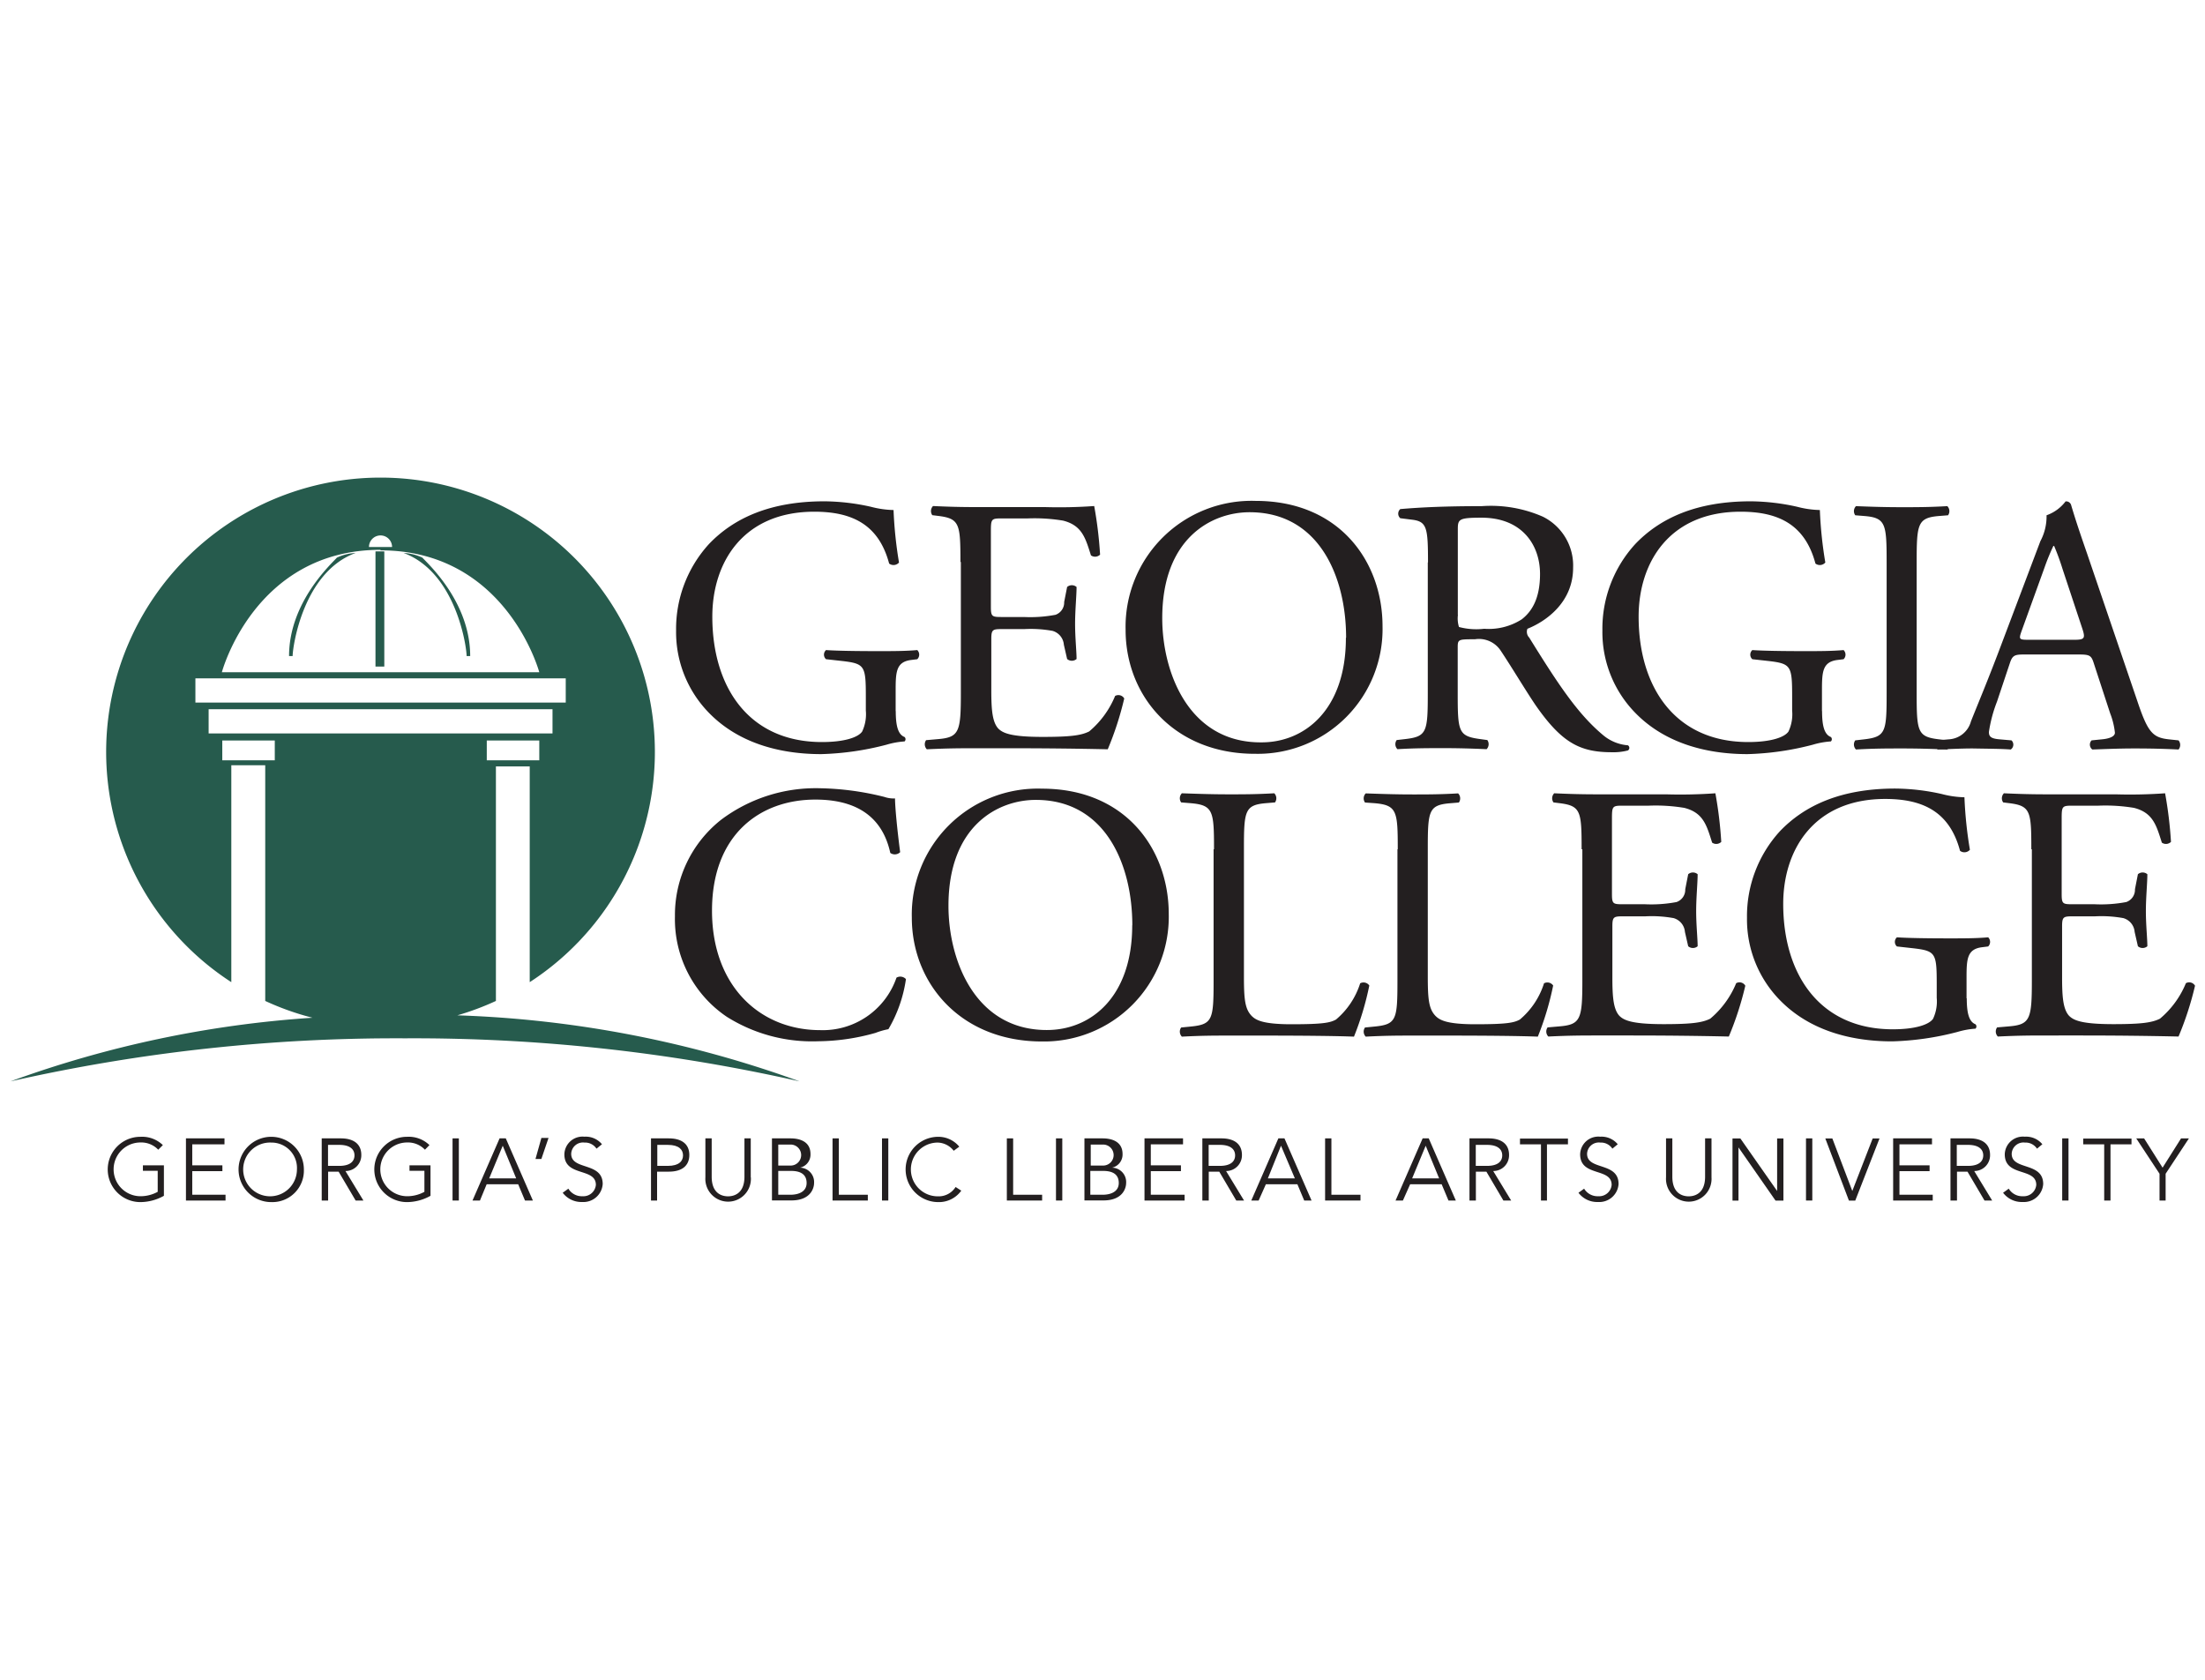 <svg id="institutions" xmlns="http://www.w3.org/2000/svg" width="210" height="160" viewBox="0 0 210 160"><defs><style>.cls-1{fill:#265b4d;}.cls-2{fill:#231f20;}</style></defs><title>inst_gacollege</title><path class="cls-1" d="M32.09,53.11c-0.54.61-4.56,4.25-4.56,9.38h0.34c0-.88,1-8,6-9.82A4.82,4.82,0,0,0,32.09,53.11Z"/><path class="cls-1" d="M38.44,52.67c5,1.86,6,8.94,6,9.82h0.34c0-5.13-4-8.77-4.56-9.38A4.81,4.81,0,0,0,38.44,52.67Z"/><rect class="cls-1" x="35.76" y="52.52" width="0.84" height="10.97"/><path class="cls-1" d="M43.56,96.71a26,26,0,0,0,3.67-1.37V73h3.22V93.55a26.13,26.13,0,1,0-28.42,0V72.89h3.23V95.34a26,26,0,0,0,4.5,1.6A103.77,103.77,0,0,0,1,103,166.34,166.34,0,0,1,38.58,98.9,166.34,166.34,0,0,1,76.15,103,105.61,105.61,0,0,0,43.56,96.71Zm7.8-24.29h-5V70.53h5v1.89ZM36.24,51a1.1,1.1,0,0,1,1.1,1.1h-2.2A1.1,1.1,0,0,1,36.24,51Zm0,1.42c12,0,15.12,11.61,15.12,11.61H21.13S24.23,52.37,36.24,52.37ZM18.61,64.61H53.88v2.31H18.61V64.61Zm1.26,2.94H52.62v2.31H19.87V67.55Zm6.3,4.87h-5V70.53h5v1.89Z"/><path class="cls-2" d="M85.31,67.73c0,1.39.21,2.23,0.84,2.47a0.29,0.29,0,0,1,0,.42,7.82,7.82,0,0,0-1.71.31,27.18,27.18,0,0,1-6.23.9c-4.14,0-7.94-1.15-10.62-3.86a11,11,0,0,1-3.2-7.9,12,12,0,0,1,3.13-8.25c2.33-2.44,5.78-4.07,11-4.07a20.85,20.85,0,0,1,4.42.52,9.15,9.15,0,0,0,2.16.31,39.14,39.14,0,0,0,.52,5,0.69,0.69,0,0,1-.94.1c-1-3.76-3.58-4.94-7.13-4.94-6.75,0-9.71,4.8-9.71,10,0,6.68,3.45,11.94,10.44,11.94,2.16,0,3.45-.45,3.83-1a3.87,3.87,0,0,0,.35-2V66.34c0-2.92-.1-3.13-2.26-3.38l-1.53-.17a0.58,0.58,0,0,1,0-.87c1,0.07,2.92.1,5,.1,1.36,0,2.54,0,3.69-.1a0.61,0.61,0,0,1,0,.87l-0.56.07c-1.46.17-1.5,1.15-1.5,2.92v1.95Z"/><path class="cls-2" d="M91.47,53.53c0-3.62-.07-4.14-2.12-4.39l-0.56-.07a0.68,0.68,0,0,1,.07-0.87c1.5,0.07,2.68.1,4.11,0.1h6.54a46.94,46.94,0,0,0,4.7-.1,39.07,39.07,0,0,1,.56,4.63,0.68,0.68,0,0,1-.87.07c-0.52-1.64-.84-2.85-2.65-3.31a16.63,16.63,0,0,0-3.38-.21H95.37c-1,0-1,.07-1,1.39v7c0,1,.1,1,1.15,1h2a12.9,12.9,0,0,0,3-.21,1.24,1.24,0,0,0,.83-1.22l0.28-1.43a0.69,0.69,0,0,1,.9,0c0,0.84-.14,2.19-0.14,3.52s0.14,2.58.14,3.34a0.69,0.69,0,0,1-.9,0l-0.31-1.36a1.49,1.49,0,0,0-1.08-1.32,11.67,11.67,0,0,0-2.68-.17h-2c-1,0-1.15,0-1.15.94v4.91c0,1.84.1,3,.66,3.62,0.42,0.42,1.15.8,4.21,0.8,2.68,0,3.69-.14,4.45-0.52a8.74,8.74,0,0,0,2.47-3.38,0.64,0.64,0,0,1,.87.24,30.28,30.28,0,0,1-1.57,4.84c-3.13-.07-6.23-0.1-9.33-0.1H93c-1.5,0-2.68,0-4.73.1a0.68,0.68,0,0,1-.07-0.87l1.15-.1c2-.17,2.16-0.7,2.16-4.35V53.53Z"/><path class="cls-2" d="M107.2,60a12,12,0,0,1,12.39-12.29c8,0,12.08,5.81,12.08,11.94a11.88,11.88,0,0,1-12.08,12.15C111.86,71.84,107.2,66.31,107.2,60Zm21,0.73c0-5.74-2.54-11.94-9.19-11.94-3.62,0-8.32,2.47-8.32,10.09,0,5.15,2.51,11.83,9.36,11.83C124.22,70.76,128.18,67.63,128.18,60.77Z"/><path class="cls-2" d="M136,53.57c0-3.31-.1-3.9-1.53-4.07l-1.11-.14a0.58,0.58,0,0,1,0-.87c1.95-.17,4.35-0.28,7.76-0.28a12.33,12.33,0,0,1,5.81,1,5.19,5.19,0,0,1,2.89,4.87c0,3.31-2.61,5.12-4.35,5.81a0.79,0.79,0,0,0,.17.84c2.78,4.49,4.63,7.27,7,9.26a4.17,4.17,0,0,0,2.4,1,0.29,0.29,0,0,1,0,.49,5.4,5.4,0,0,1-1.53.17c-3,0-4.73-.87-7.2-4.39C145.44,66,144,63.59,142.94,62a2.48,2.48,0,0,0-2.47-1.11c-1.57,0-1.64,0-1.64.77v4.38c0,3.65.07,4.07,2.09,4.35l0.73,0.1a0.68,0.68,0,0,1-.07.87c-1.57-.07-2.75-0.1-4.14-0.1s-2.71,0-4.35.1a0.67,0.67,0,0,1-.07-0.87l0.87-.1c2-.24,2.09-0.7,2.09-4.35V53.57Zm2.85,5a2.73,2.73,0,0,0,.1,1.15,6.36,6.36,0,0,0,2.4.17,5.83,5.83,0,0,0,3.58-.9c0.94-.73,1.74-1.95,1.74-4.32,0-2.75-1.7-5.36-5.57-5.36-2.16,0-2.26.14-2.26,1.11v8.14Z"/><path class="cls-2" d="M173.53,67.73c0,1.39.21,2.23,0.84,2.47a0.29,0.29,0,0,1,0,.42,7.82,7.82,0,0,0-1.71.31,27.18,27.18,0,0,1-6.23.9c-4.14,0-7.94-1.15-10.62-3.86a11,11,0,0,1-3.2-7.9,11.94,11.94,0,0,1,3.13-8.25c2.33-2.44,5.78-4.07,11-4.07a20.85,20.85,0,0,1,4.42.52,9.15,9.15,0,0,0,2.16.31,39.13,39.13,0,0,0,.52,5,0.69,0.69,0,0,1-.94.1c-1-3.76-3.58-4.94-7.13-4.94-6.75,0-9.71,4.8-9.71,10,0,6.68,3.45,11.94,10.44,11.94,2.16,0,3.45-.45,3.83-1a3.87,3.87,0,0,0,.35-2V66.34c0-2.92-.1-3.13-2.26-3.38l-1.53-.17a0.58,0.58,0,0,1,0-.87c1,0.07,2.92.1,5,.1,1.36,0,2.54,0,3.69-.1a0.61,0.61,0,0,1,0,.87l-0.56.07c-1.46.17-1.5,1.15-1.5,2.92v1.95Z"/><path class="cls-2" d="M179.68,53.6c0-3.69-.07-4.28-2.12-4.45l-0.87-.07a0.68,0.68,0,0,1,.07-0.87c1.74,0.07,2.92.1,4.38,0.1s2.58,0,4.32-.1a0.68,0.68,0,0,1,.07.87l-0.87.07c-2.05.17-2.12,0.77-2.12,4.45V66c0,3.69.07,4.18,2.12,4.42l0.87,0.1a0.69,0.69,0,0,1-.07.87c-1.74-.07-2.92-0.1-4.32-0.1s-2.64,0-4.38.1a0.68,0.68,0,0,1-.07-0.87l0.87-.1c2.05-.24,2.12-0.73,2.12-4.42V53.6Z"/><path class="cls-2" d="M199.42,63.21c-0.24-.77-0.38-0.87-1.43-0.87h-5.26c-0.87,0-1.08.1-1.32,0.84l-1.22,3.65a13.31,13.31,0,0,0-.77,2.89c0,0.42.17,0.63,1,.7l1.15,0.1a0.56,0.56,0,0,1-.07.87c-0.9-.07-2-0.07-3.62-0.1-1.15,0-2.4.07-3.34,0.1a0.69,0.69,0,0,1-.07-0.87l1.15-.1a2.31,2.31,0,0,0,2.09-1.71c0.63-1.6,1.6-3.86,3.06-7.76l3.55-9.4a5,5,0,0,0,.59-2.47,3.9,3.9,0,0,0,1.81-1.32,0.49,0.49,0,0,1,.52.31c0.45,1.53,1,3.13,1.53,4.66l4.77,14c1,3,1.46,3.52,3,3.69l0.94,0.1a0.68,0.68,0,0,1,0,.87c-1.43-.07-2.64-0.1-4.21-0.1s-3,.07-4,0.1a0.58,0.58,0,0,1-.07-0.87l1-.1c0.73-.07,1.22-0.28,1.22-0.63a7.12,7.12,0,0,0-.45-1.84Zm-6.89-3.1c-0.28.8-.24,0.83,0.73,0.83h4.28c1,0,1.08-.14.77-1.08l-1.88-5.67a22.65,22.65,0,0,0-.8-2.19h-0.07a21,21,0,0,0-.84,2.05Z"/><path class="cls-2" d="M68.68,78.08a15,15,0,0,1,9.4-3,26.88,26.88,0,0,1,6.16.83,2.62,2.62,0,0,0,1,.14c0,0.8.21,3,.49,5.12a0.73,0.73,0,0,1-.94.07c-0.52-2.37-2.09-5.08-7.13-5.08-5.32,0-9.85,3.38-9.85,10.58S72.4,98.12,78.11,98.12a7.42,7.42,0,0,0,7.27-5,0.73,0.73,0,0,1,.9.14,13.07,13.07,0,0,1-1.67,4.77,7,7,0,0,0-1.22.35,20.52,20.52,0,0,1-5.5.8,15.25,15.25,0,0,1-8.67-2.33,11.22,11.22,0,0,1-4.94-9.57A11.56,11.56,0,0,1,68.68,78.08Z"/><path class="cls-2" d="M86.84,87.4A12,12,0,0,1,99.23,75.12c8,0,12.08,5.81,12.08,11.94A11.88,11.88,0,0,1,99.23,99.2C91.5,99.2,86.84,93.67,86.84,87.4Zm21,0.73c0-5.74-2.54-11.94-9.19-11.94-3.62,0-8.32,2.47-8.32,10.09,0,5.15,2.51,11.83,9.36,11.83C103.86,98.12,107.83,95,107.83,88.13Z"/><path class="cls-2" d="M115.62,80.89c0-3.65-.07-4.21-2.26-4.39l-0.87-.07a0.68,0.68,0,0,1,.07-0.87c1.95,0.07,3.13.1,4.52,0.1s2.54,0,4.28-.1a0.68,0.68,0,0,1,.07.87l-0.84.07c-2.05.17-2.12,0.73-2.12,4.39V93c0,2.19.1,3.1,0.73,3.76,0.38,0.38,1,.8,3.79.8,3,0,3.69-.14,4.25-0.45a7.43,7.43,0,0,0,2.3-3.45,0.67,0.67,0,0,1,.87.21,27.88,27.88,0,0,1-1.46,4.87c-1.77-.07-5.08-0.1-8.67-0.1h-3.2c-1.46,0-2.58,0-4.52.1a0.68,0.68,0,0,1-.07-0.87l1-.1c2-.21,2.09-0.7,2.09-4.35V80.89Z"/><path class="cls-2" d="M133.12,80.89c0-3.65-.07-4.21-2.26-4.39L130,76.44a0.68,0.68,0,0,1,.07-0.87c1.95,0.07,3.13.1,4.52,0.1s2.54,0,4.28-.1a0.68,0.68,0,0,1,.07.87l-0.84.07c-2.05.17-2.12,0.73-2.12,4.39V93c0,2.19.1,3.1,0.73,3.76,0.38,0.38,1,.8,3.79.8,3,0,3.69-.14,4.25-0.45a7.43,7.43,0,0,0,2.3-3.45,0.67,0.67,0,0,1,.87.21,27.88,27.88,0,0,1-1.46,4.87c-1.77-.07-5.08-0.1-8.67-0.1h-3.2c-1.46,0-2.57,0-4.52.1a0.68,0.68,0,0,1-.07-0.87l1-.1c2-.21,2.09-0.7,2.09-4.35V80.89Z"/><path class="cls-2" d="M150.63,80.89c0-3.62-.07-4.14-2.12-4.39l-0.56-.07a0.68,0.68,0,0,1,.07-0.87c1.5,0.07,2.68.1,4.11,0.1h6.54a46.94,46.94,0,0,0,4.7-.1,39.07,39.07,0,0,1,.56,4.63,0.68,0.68,0,0,1-.87.07c-0.52-1.64-.83-2.85-2.65-3.31a16.63,16.63,0,0,0-3.38-.21h-2.51c-1,0-1,.07-1,1.39v7c0,1,.1,1,1.15,1h2a12.9,12.9,0,0,0,3-.21,1.24,1.24,0,0,0,.83-1.22l0.28-1.43a0.69,0.69,0,0,1,.9,0c0,0.84-.14,2.19-0.14,3.52s0.14,2.58.14,3.34a0.69,0.69,0,0,1-.9,0l-0.31-1.36a1.49,1.49,0,0,0-1.08-1.32,11.67,11.67,0,0,0-2.68-.17h-2c-1,0-1.15,0-1.15.94v4.91c0,1.84.1,3,.66,3.62,0.42,0.42,1.15.8,4.21,0.8,2.68,0,3.69-.14,4.45-0.52a8.74,8.74,0,0,0,2.47-3.38,0.64,0.64,0,0,1,.87.24,30.28,30.28,0,0,1-1.57,4.84c-3.13-.07-6.23-0.1-9.33-0.1h-3.13c-1.5,0-2.68,0-4.73.1a0.68,0.68,0,0,1-.07-0.87l1.15-.1c2-.17,2.16-0.7,2.16-4.35V80.89Z"/><path class="cls-2" d="M187.31,95.09c0,1.39.21,2.23,0.83,2.47a0.29,0.29,0,0,1,0,.42,7.82,7.82,0,0,0-1.71.31,27.18,27.18,0,0,1-6.23.9c-4.14,0-7.94-1.15-10.62-3.86a11,11,0,0,1-3.2-7.9,12,12,0,0,1,3.13-8.25c2.33-2.44,5.78-4.07,11-4.07a20.85,20.85,0,0,1,4.42.52,9.15,9.15,0,0,0,2.16.31,39.14,39.14,0,0,0,.52,5,0.69,0.69,0,0,1-.94.1c-1-3.76-3.58-4.94-7.13-4.94-6.75,0-9.71,4.8-9.71,10,0,6.68,3.45,11.94,10.44,11.94,2.16,0,3.45-.45,3.83-1a3.87,3.87,0,0,0,.35-2V93.7c0-2.92-.1-3.13-2.26-3.38l-1.53-.17a0.58,0.58,0,0,1,0-.87c1,0.07,2.92.1,5,.1,1.36,0,2.54,0,3.69-.1a0.61,0.61,0,0,1,0,.87l-0.56.07c-1.46.17-1.5,1.15-1.5,2.92v1.95Z"/><path class="cls-2" d="M193.46,80.89c0-3.62-.07-4.14-2.12-4.39l-0.56-.07a0.68,0.68,0,0,1,.07-0.87c1.5,0.07,2.68.1,4.11,0.1h6.54a46.94,46.94,0,0,0,4.7-.1,39.07,39.07,0,0,1,.56,4.63,0.68,0.68,0,0,1-.87.07c-0.52-1.64-.84-2.85-2.65-3.31a16.63,16.63,0,0,0-3.38-.21h-2.51c-1,0-1,.07-1,1.39v7c0,1,.1,1,1.15,1h2a12.9,12.9,0,0,0,3-.21,1.24,1.24,0,0,0,.83-1.22l0.28-1.43a0.69,0.69,0,0,1,.9,0c0,0.84-.14,2.19-0.14,3.52s0.14,2.58.14,3.34a0.69,0.69,0,0,1-.9,0l-0.31-1.36a1.49,1.49,0,0,0-1.08-1.32,11.67,11.67,0,0,0-2.68-.17h-2c-1,0-1.15,0-1.15.94v4.91c0,1.84.1,3,.66,3.62,0.42,0.42,1.15.8,4.21,0.8,2.68,0,3.69-.14,4.45-0.52a8.74,8.74,0,0,0,2.47-3.38,0.64,0.64,0,0,1,.87.24,30.28,30.28,0,0,1-1.57,4.84c-3.13-.07-6.23-0.1-9.33-0.1H195c-1.5,0-2.68,0-4.73.1a0.68,0.68,0,0,1-.07-0.87l1.15-.1c2-.17,2.16-0.7,2.16-4.35V80.89Z"/><path class="cls-2" d="M15.07,109.51a2.23,2.23,0,0,0-1.69-.69,2.56,2.56,0,0,0,0,5.12,3.4,3.4,0,0,0,1.64-.42v-2H13.61V111h2v2.9a4.62,4.62,0,0,1-2.24.6,3.11,3.11,0,0,1,0-6.22,2.84,2.84,0,0,1,2.14.79Z"/><path class="cls-2" d="M18.31,113.8h3.17v0.55H17.71v-5.92h3.67V109H18.31v2h2.87v0.55H18.31v2.25Z"/><path class="cls-2" d="M25.85,114.5a3.11,3.11,0,1,1,3.09-3.11A3,3,0,0,1,25.85,114.5Zm0-5.67a2.56,2.56,0,1,0,2.43,2.56A2.42,2.42,0,0,0,25.85,108.83Z"/><path class="cls-2" d="M31.24,114.35h-0.6v-5.92h1.82c1.2,0,1.95.52,1.95,1.58a1.5,1.5,0,0,1-1.51,1.53l1.71,2.81H33.87l-1.62-2.75h-1v2.75Zm0-3.3h1.07c1.08,0,1.45-.47,1.45-1s-0.37-1-1.45-1H31.24V111Z"/><path class="cls-2" d="M40.47,109.51a2.23,2.23,0,0,0-1.69-.69,2.56,2.56,0,0,0,0,5.12,3.4,3.4,0,0,0,1.64-.42v-2H39V111h2v2.9a4.62,4.62,0,0,1-2.24.6,3.11,3.11,0,0,1,0-6.22,2.84,2.84,0,0,1,2.14.79Z"/><path class="cls-2" d="M43.71,114.35H43.1v-5.92h0.6v5.92Z"/><path class="cls-2" d="M45.71,114.35H45l2.58-5.92h0.59l2.58,5.92H50l-0.65-1.55h-3Zm0.88-2.11h2.57l-1.28-3.11Z"/><path class="cls-2" d="M51.56,110.39H51l0.56-2h0.68Z"/><path class="cls-2" d="M56.81,109.41a1.3,1.3,0,0,0-1.15-.58,1.12,1.12,0,0,0-1.26,1.07c0,1.6,3,.75,3,2.88a1.84,1.84,0,0,1-1.95,1.71,2.23,2.23,0,0,1-1.86-.88l0.54-.39a1.49,1.49,0,0,0,1.35.72,1.19,1.19,0,0,0,1.27-1.08c0-1.67-3-.74-3-2.91a1.73,1.73,0,0,1,1.91-1.68,2,2,0,0,1,1.67.72Z"/><path class="cls-2" d="M62,108.43H63.7c1.2,0,1.95.52,1.95,1.58s-0.74,1.59-1.95,1.59H62.58v2.75H62v-5.92Zm0.6,2.62h1c1.08,0,1.45-.47,1.45-1s-0.37-1-1.45-1h-1V111Z"/><path class="cls-2" d="M71.51,112.14a2.17,2.17,0,1,1-4.33,0v-3.71h0.6v3.65c0,1.71,1.11,1.87,1.56,1.87s1.56-.17,1.56-1.87v-3.65h0.6v3.71Z"/><path class="cls-2" d="M73.52,108.43h1.76c1,0,1.91.37,1.91,1.49a1.27,1.27,0,0,1-1,1.3v0a1.37,1.37,0,0,1,1.34,1.48c0,0.38-.25,1.64-2.16,1.64H73.52v-5.92Zm0.6,2.59h1.21a1,1,0,1,0-.06-2H74.12v2Zm0,2.78h1.15c0.87,0,1.55-.34,1.55-1.12s-0.52-1.15-1.48-1.15H74.12v2.27Z"/><path class="cls-2" d="M79.89,113.8h2.76v0.55H79.29v-5.92h0.6v5.37Z"/><path class="cls-2" d="M84.57,114.35H84v-5.92h0.6v5.92Z"/><path class="cls-2" d="M91.55,113.41a2.61,2.61,0,0,1-2.19,1.09,3.11,3.11,0,0,1,0-6.22,2.58,2.58,0,0,1,2,.94l-0.53.39a2,2,0,0,0-1.52-.78,2.56,2.56,0,0,0,0,5.12,1.9,1.9,0,0,0,1.7-.89Z"/><path class="cls-2" d="M96.49,113.8h2.76v0.55H95.89v-5.92h0.6v5.37Z"/><path class="cls-2" d="M101.17,114.35h-0.6v-5.92h0.6v5.92Z"/><path class="cls-2" d="M103.28,108.43H105c1,0,1.91.37,1.91,1.49a1.28,1.28,0,0,1-1,1.3v0a1.37,1.37,0,0,1,1.34,1.48c0,0.38-.25,1.64-2.16,1.64h-1.81v-5.92Zm0.6,2.59h1.21a1,1,0,1,0-.06-2h-1.15v2Zm0,2.78H105c0.87,0,1.55-.34,1.55-1.12s-0.52-1.15-1.48-1.15h-1.23v2.27Z"/><path class="cls-2" d="M109.65,113.8h3.17v0.55H109v-5.92h3.67V109h-3.07v2h2.87v0.55h-2.87v2.25Z"/><path class="cls-2" d="M115.11,114.35h-0.6v-5.92h1.82c1.2,0,1.95.52,1.95,1.58a1.5,1.5,0,0,1-1.51,1.53l1.71,2.81h-0.74l-1.62-2.75h-1v2.75Zm0-3.3h1.07c1.08,0,1.45-.47,1.45-1s-0.37-1-1.45-1h-1.07V111Z"/><path class="cls-2" d="M119.87,114.35h-0.7l2.58-5.92h0.58l2.58,5.92h-0.7l-0.65-1.55h-3Zm0.88-2.11h2.57L122,109.13Z"/><path class="cls-2" d="M126.81,113.8h2.76v0.55H126.2v-5.92h0.6v5.37Z"/><path class="cls-2" d="M133.61,114.35h-0.7l2.58-5.92h0.58l2.58,5.92h-0.7l-0.65-1.55h-3Zm0.88-2.11h2.57l-1.28-3.11Z"/><path class="cls-2" d="M140.55,114.35h-0.6v-5.92h1.82c1.2,0,1.95.52,1.95,1.58a1.5,1.5,0,0,1-1.51,1.53l1.71,2.81h-0.74l-1.62-2.75h-1v2.75Zm0-3.3h1.07c1.08,0,1.45-.47,1.45-1s-0.37-1-1.45-1h-1.07V111Z"/><path class="cls-2" d="M147.36,114.35h-0.6V109h-2v-0.55h4.57V109h-2v5.37Z"/><path class="cls-2" d="M153.56,109.41a1.3,1.3,0,0,0-1.15-.58,1.12,1.12,0,0,0-1.26,1.07c0,1.6,3,.75,3,2.88a1.84,1.84,0,0,1-1.95,1.71,2.23,2.23,0,0,1-1.87-.88l0.54-.39a1.49,1.49,0,0,0,1.35.72,1.19,1.19,0,0,0,1.27-1.08c0-1.67-3-.74-3-2.91a1.73,1.73,0,0,1,1.91-1.68,2,2,0,0,1,1.67.72Z"/><path class="cls-2" d="M163,112.14a2.17,2.17,0,1,1-4.33,0v-3.71h0.6v3.65c0,1.71,1.11,1.87,1.56,1.87s1.56-.17,1.56-1.87v-3.65H163v3.71Z"/><path class="cls-2" d="M169.25,113.44h0v-5h0.6v5.92h-0.75l-3.53-5.07h0v5.07H165v-5.92h0.75Z"/><path class="cls-2" d="M172.58,114.35H172v-5.92h0.6v5.92Z"/><path class="cls-2" d="M176.41,113.44h0l1.94-5H179l-2.31,5.92h-0.6l-2.25-5.92h0.67Z"/><path class="cls-2" d="M180.9,113.8h3.17v0.55h-3.77v-5.92H184V109H180.9v2h2.87v0.55H180.9v2.25Z"/><path class="cls-2" d="M186.36,114.35h-0.6v-5.92h1.82c1.2,0,1.95.52,1.95,1.58a1.5,1.5,0,0,1-1.51,1.53l1.71,2.81H189l-1.62-2.75h-1v2.75Zm0-3.3h1.07c1.08,0,1.45-.47,1.45-1s-0.37-1-1.45-1h-1.07V111Z"/><path class="cls-2" d="M194,109.41a1.3,1.3,0,0,0-1.15-.58,1.12,1.12,0,0,0-1.26,1.07c0,1.6,3,.75,3,2.88a1.84,1.84,0,0,1-1.95,1.71,2.23,2.23,0,0,1-1.87-.88l0.54-.39a1.49,1.49,0,0,0,1.35.72,1.19,1.19,0,0,0,1.27-1.08c0-1.67-3-.74-3-2.91a1.73,1.73,0,0,1,1.91-1.68,2,2,0,0,1,1.67.72Z"/><path class="cls-2" d="M197,114.35h-0.6v-5.92H197v5.92Z"/><path class="cls-2" d="M201,114.35h-0.6V109h-2v-0.55H203V109h-2v5.37Z"/><path class="cls-2" d="M206.27,114.35h-0.6V111.8l-2.22-3.37h0.75l1.76,2.79,1.76-2.79h0.75l-2.22,3.37v2.55Z"/></svg>